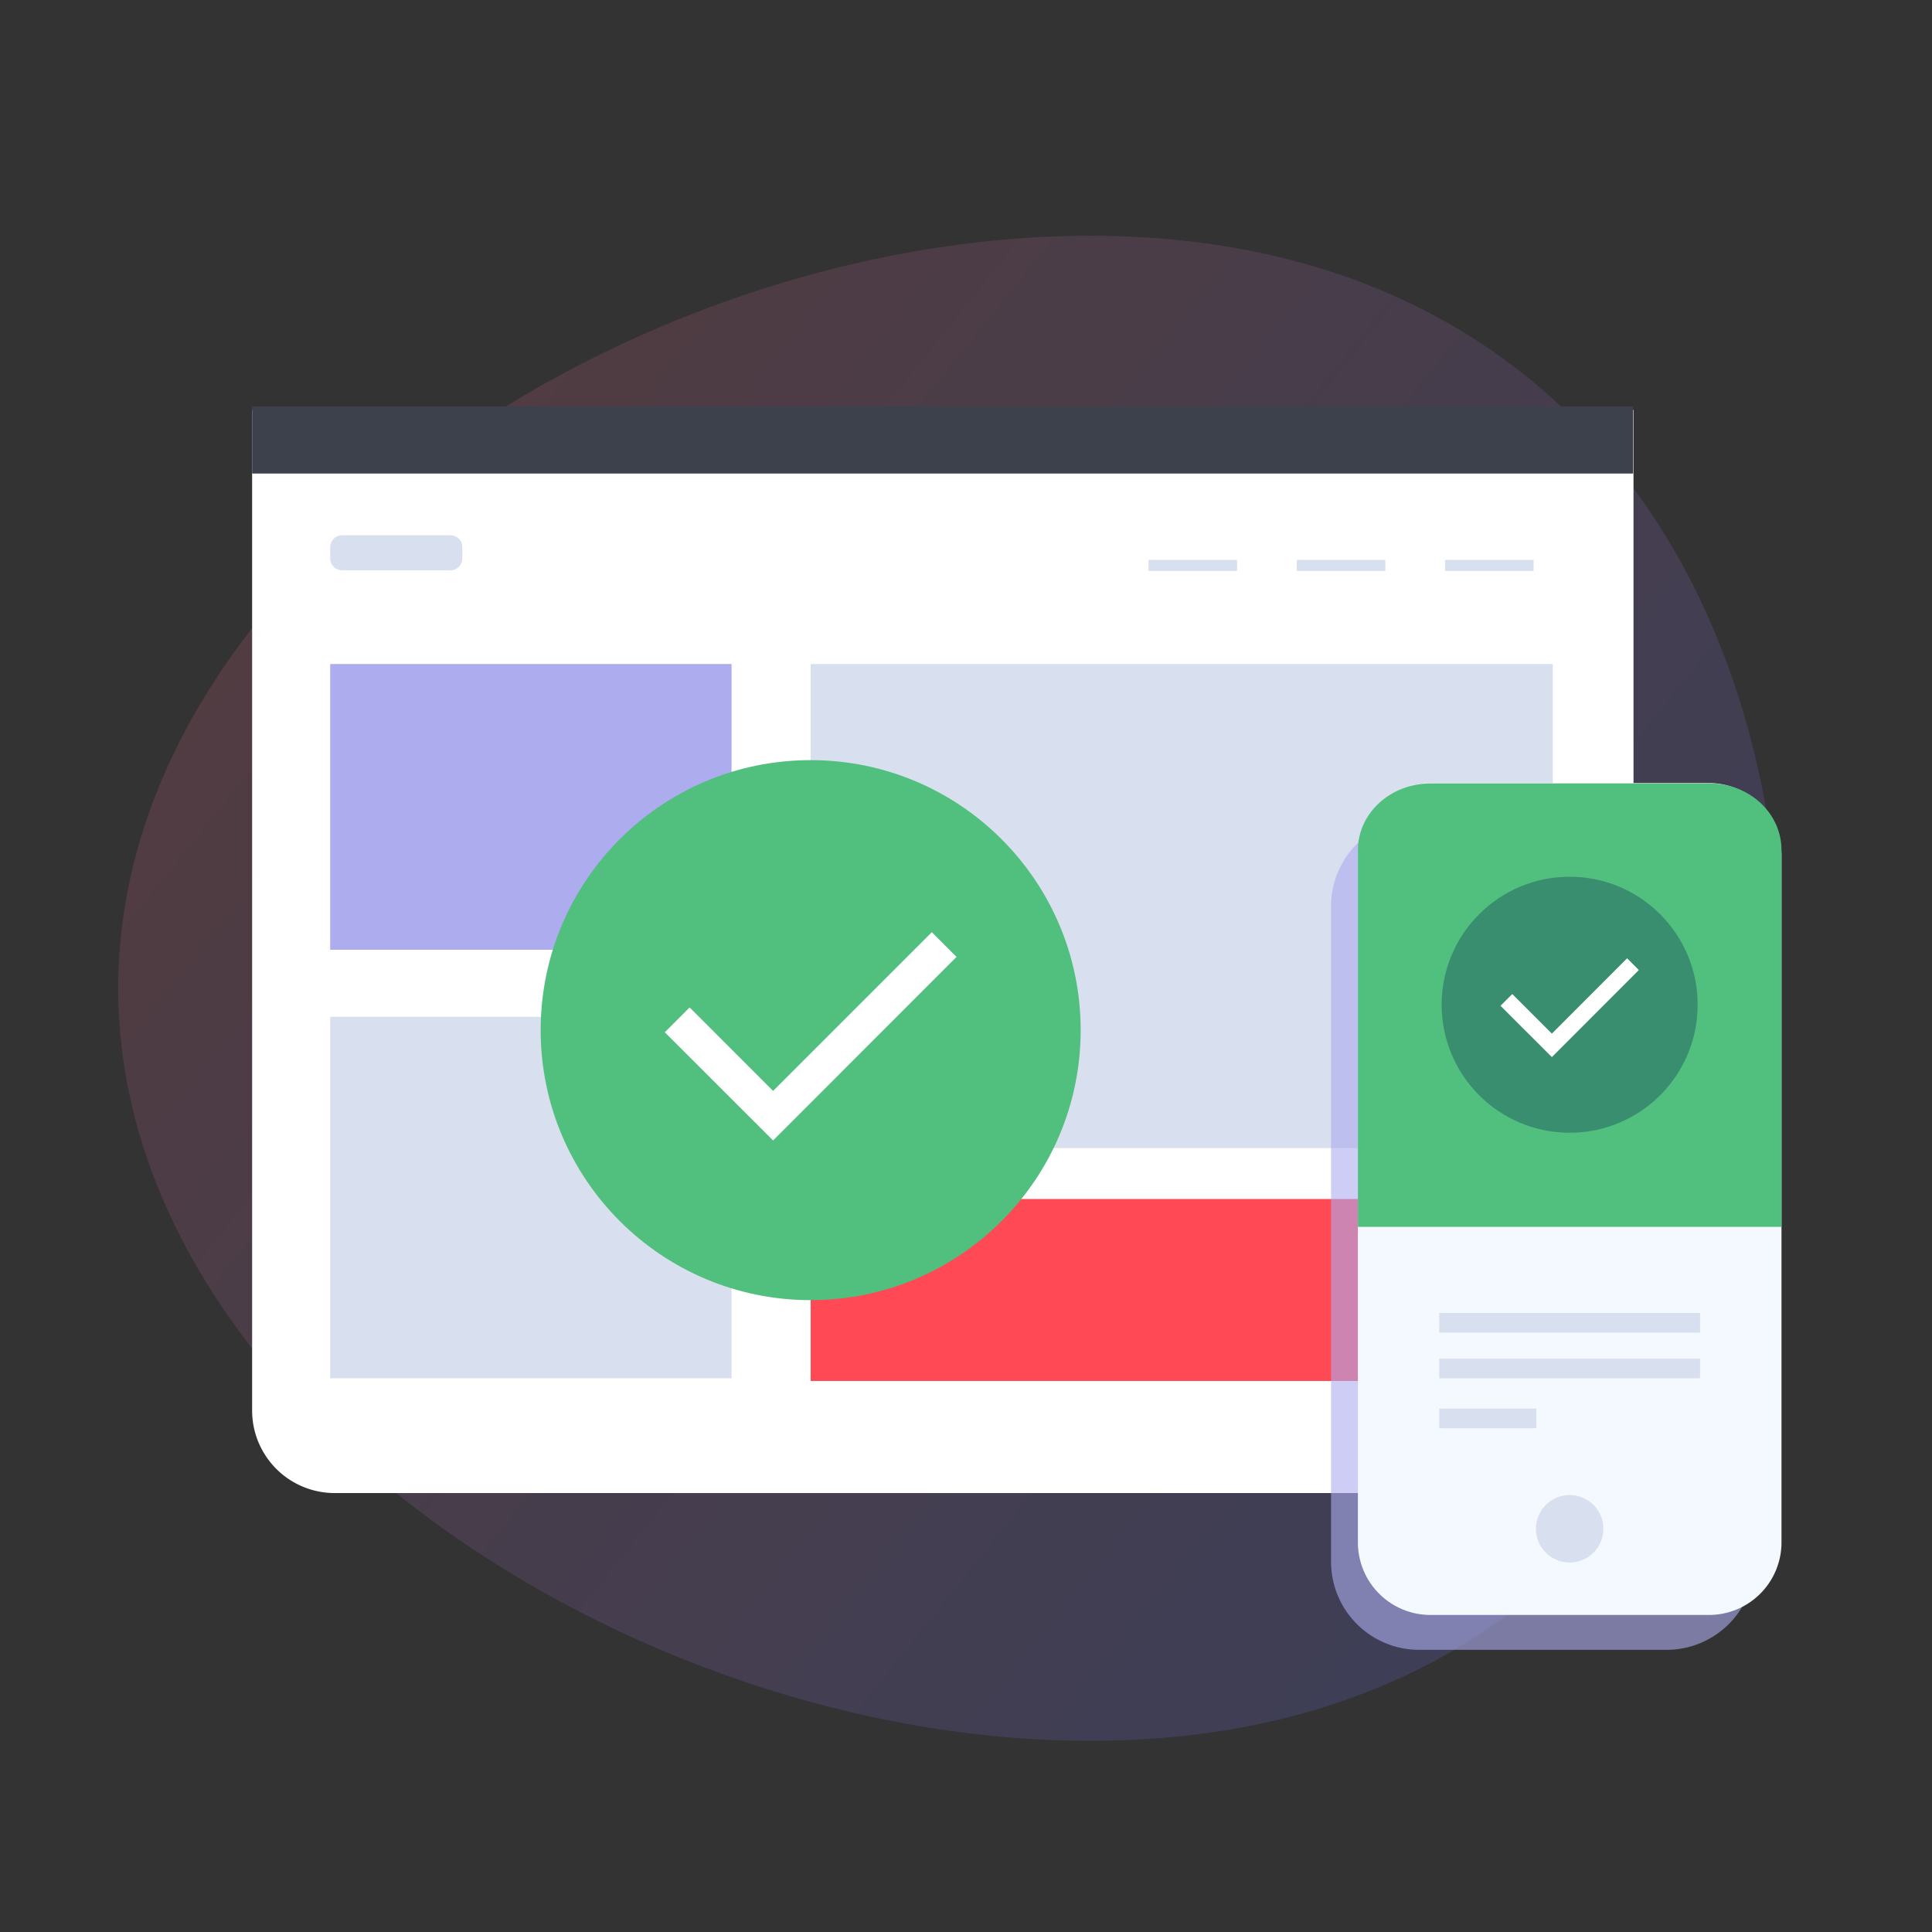 <svg width="152" height="152" fill="none" xmlns="http://www.w3.org/2000/svg"><rect width="100%" height="100%" fill="#333333" stroke="none"/><path opacity=".2" d="M9.302 77.756c0 32.68 40.28 59.204 76.449 59.204 36.168 0 54.408-26.501 54.408-59.204s-18.24-59.204-54.408-59.204c-36.169 0-76.449 26.509-76.449 59.204z" fill="url(#paint0_linear)"/><path d="M121.995 117.466H26.326a6.493 6.493 0 01-6.49-6.506V32.247h108.68v78.713a6.482 6.482 0 01-1.906 4.61 6.48 6.48 0 01-4.615 1.896z" fill="#fff"/><path d="M128.486 31.98H19.836v5.275h108.65v-5.274z" fill="#3C414C"/><path d="M35.431 42.112H26.92a.942.942 0 00-.942.942v.874c0 .52.422.942.942.942h8.512c.52 0 .943-.422.943-.942v-.874a.942.942 0 00-.943-.942zM97.326 44.05h-6.97v.866h6.97v-.866zM108.992 44.05h-6.97v.866h6.97v-.866zM120.658 44.05h-6.97v.866h6.97v-.866z" fill="#D8DFEF"/><path d="M57.555 52.242H25.977v22.481h31.578v-22.48z" fill="#ACACEF"/><path d="M122.162 52.242H63.779v38.084h58.383V52.242z" fill="#D8DFEF"/><path d="M122.162 94.331H63.779v14.318h58.383V94.331z" fill="#FF4954"/><path d="M57.555 79.998H25.977v28.439h31.578v-28.44z" fill="#D8DFEF"/><path d="M63.78 102.288c11.73 0 21.241-9.51 21.241-21.242 0-11.731-9.51-21.242-21.242-21.242-11.732 0-21.242 9.51-21.242 21.242 0 11.732 9.51 21.242 21.242 21.242z" fill="#51BF7D"/><path d="M60.823 89.725l-8.52-8.511 1.954-1.954 6.566 6.567L73.31 73.34l1.945 1.945-14.432 14.44z" fill="#fff"/><path opacity=".6" d="M138.046 71.288v51.581a6.933 6.933 0 01-6.938 6.932h-19.456a6.928 6.928 0 01-4.901-2.031 6.928 6.928 0 01-2.031-4.901V71.303a6.945 6.945 0 016.947-6.946h19.441a6.927 6.927 0 016.41 4.277c.349.841.528 1.743.528 2.654z" fill="#ACACEF"/><path d="M140.159 67.32v54.029a5.708 5.708 0 01-5.707 5.708h-21.911a5.709 5.709 0 01-5.708-5.708V67.321a5.712 5.712 0 015.708-5.715h21.911a5.715 5.715 0 015.707 5.715z" fill="#F4F8FF"/><path d="M133.752 103.299h-20.52v1.543h20.52v-1.543zM133.752 106.894h-20.52v1.543h20.52v-1.543zM120.87 110.823h-7.638v1.543h7.638v-1.543zM123.492 122.93a2.652 2.652 0 10.001-5.305 2.652 2.652 0 00-.001 5.305z" fill="#D8DFEF"/><path d="M140.159 66.88v29.64h-33.326V66.88c0-2.888 2.554-5.244 5.708-5.244h21.911c3.154-.03 5.707 2.326 5.707 5.244z" fill="#51BF7D"/><path d="M123.492 89.118c5.562 0 10.07-4.509 10.07-10.07 0-5.562-4.508-10.07-10.07-10.07-5.561 0-10.07 4.508-10.07 10.07 0 5.561 4.509 10.07 10.07 10.07z" fill="#388E6F"/><path d="M122.094 83.167l-4.043-4.036.927-.927 3.116 3.116 5.92-5.928.92.927-6.84 6.848z" fill="#fff"/><defs><linearGradient id="paint0_linear" x1="-1.467" y1="11.666" x2="122.056" y2="110.808" gradientUnits="userSpaceOnUse"><stop stop-color="#EB5F54"/><stop offset="1" stop-color="#706FF2" stop-opacity=".9"/></linearGradient></defs></svg>